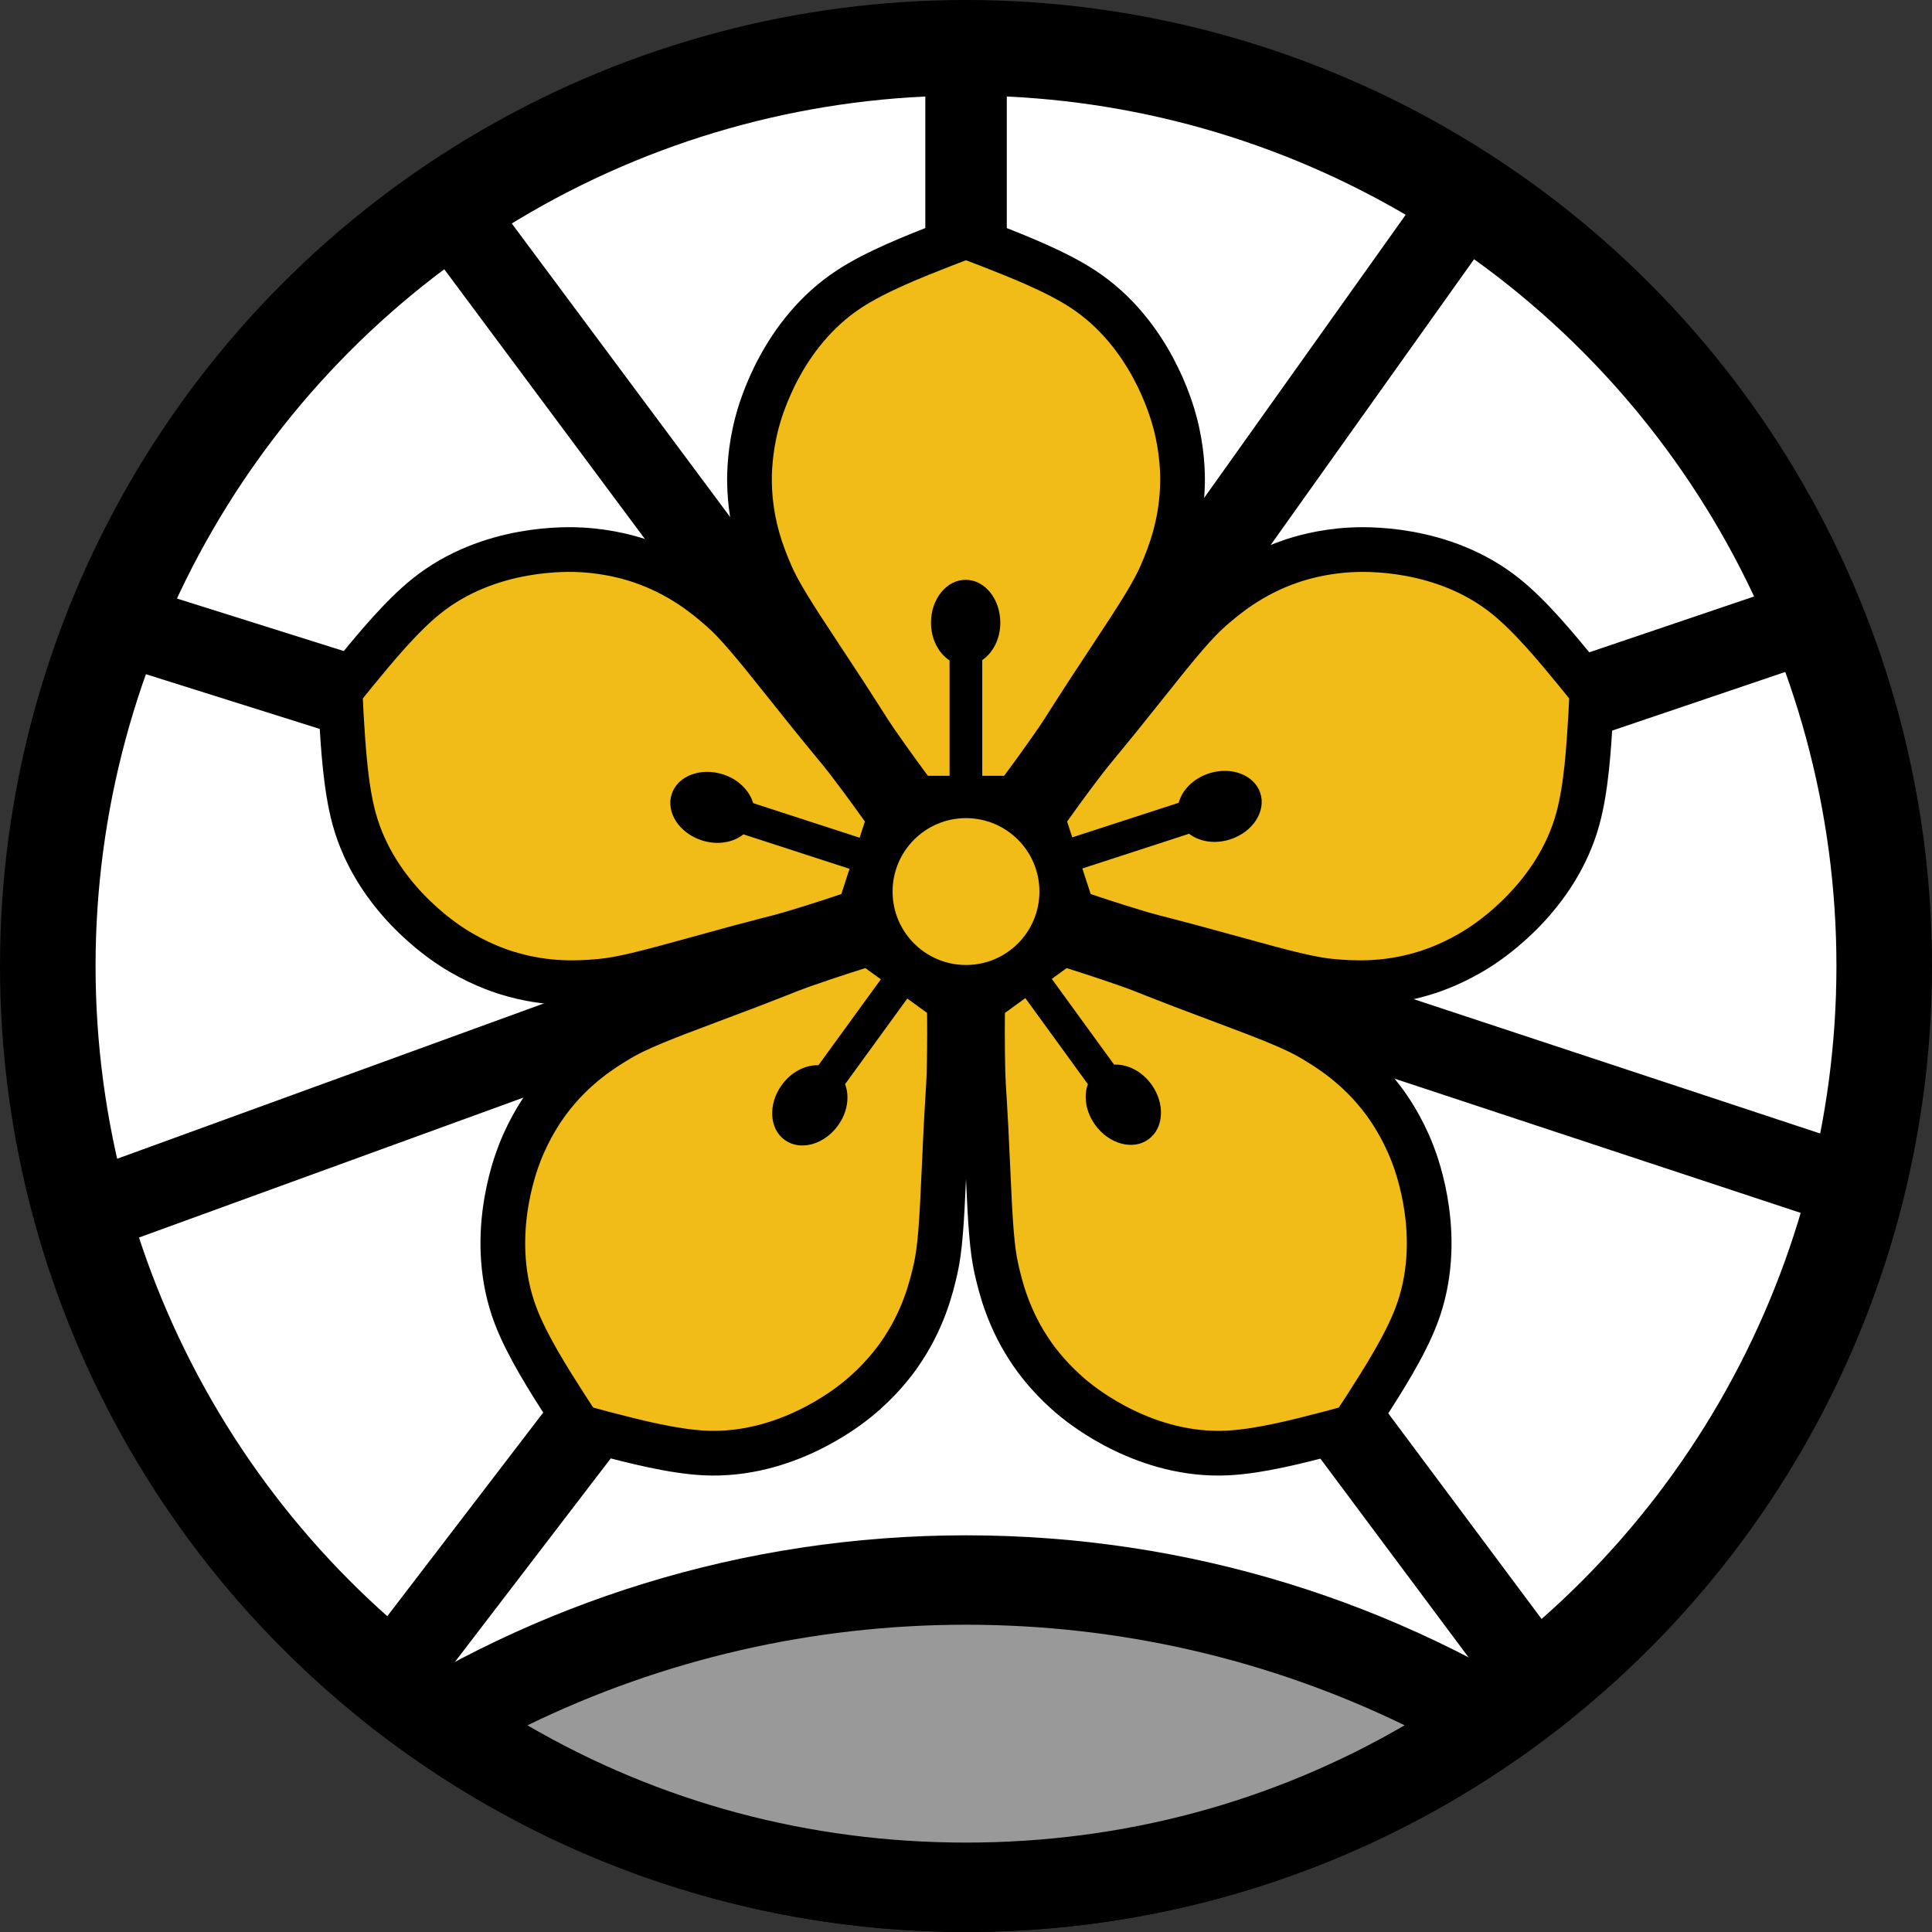 <?xml version="1.0" encoding="UTF-8"?><svg id="Layer_2" xmlns="http://www.w3.org/2000/svg" width="216.078" height="216.078" viewBox="0 0 216.078 216.078"><rect x="0" y="0" width="216.078" height="216.078" fill="#333333" stroke="none"/><defs><style>.cls-1{fill:#fff;}.cls-2{stroke-miterlimit:10;stroke-width:.526px;}.cls-2,.cls-3,.cls-4{fill:#f1bc17;}.cls-2,.cls-4{stroke:#000;}.cls-5{fill:#999;}.cls-4{stroke-linejoin:round;stroke-width:5px;}</style></defs><g id="Layer_1-2"><circle cx="108.039" cy="108.039" r="108.039"/><circle class="cls-1" cx="108.039" cy="108.039" r="97.351"/><rect x="103.489" y=".263" width="9.114" height="92.31"/><rect x="159.9" y="38.232" width="9.114" height="88.074" transform="translate(189.61 -99.89) rotate(71.285)"/><rect x="163.791" y="73.643" width="9.114" height="92.574" transform="translate(335.052 -2.273) rotate(108.291)"/><rect x="142.749" y="108.733" width="9.114" height="92.574" transform="translate(358.062 191.243) rotate(143.291)"/><rect x="65.249" y="107.368" width="9.114" height="92.574" transform="translate(31.824 318.093) rotate(-142.561)"/><rect x="44.376" y="75.365" width="9.114" height="92.078" transform="translate(-48.411 208.912) rotate(-110.002)"/><rect x="48.75" y="36.829" width="9.114" height="90.879" transform="translate(-41.17 108.419) rotate(-72.53)"/><rect x="132.983" y="14.023" width="9.114" height="90.988" transform="translate(60.004 -68.731) rotate(35.444)"/><rect x="70.409" y="10.968" width="9.114" height="90.988" transform="translate(-18.883 55.903) rotate(-36.645)"/><g><g><path class="cls-4" d="m131.415,47.267c-.359-1.36-2.725-9.979-10.309-14.945-3.022-1.978-7.246-3.635-10.509-4.915-1.065-.417-1.953-.743-2.557-.959v-0h-0v0c-.604.216-1.493.541-2.557.959-3.264,1.28-7.487,2.936-10.509,4.915-7.584,4.966-9.95,13.585-10.309,14.945-.83,3.142-.852,5.711-.839,6.673.065,4.779,1.536,8.31,2.358,10.23.866,2.023,2.413,4.493,5.634,9.35,4.393,6.624,5.054,7.852,6.034,9.271,1.855,2.685,3.48,4.889,4.675,6.473h11.028c1.196-1.584,2.82-3.788,4.675-6.473.98-1.418,1.641-2.647,6.034-9.271,3.221-4.857,4.768-7.327,5.634-9.35.822-1.92,2.292-5.45,2.358-10.23.013-.962-.009-3.531-.839-6.673Z"/><path class="cls-4" d="m165.452,105.964c1.182-.762,8.649-5.676,11.027-14.423.948-3.485,1.218-8.014,1.427-11.514.068-1.141.103-2.087.122-2.728l0-0-0-0-0-0-0.0 0c-.392-.508-.976-1.252-1.702-2.136-2.226-2.708-5.106-6.213-7.922-8.476-7.066-5.679-15.995-5.265-17.399-5.187-3.245.182-5.695.954-6.606,1.264-4.525,1.539-7.428,4.028-9,5.403-1.656,1.449-3.528,3.684-7.152,8.248-4.942,6.224-5.906,7.233-6.952,8.603-1.98,2.594-3.574,4.82-4.712,6.447.568,1.747,1.135,3.494,1.703,5.241l.002.007,1.703,5.241c1.876.647,4.474,1.511,7.601,2.446,1.652.494,3.024.743,10.681,2.874,5.615,1.562,8.442,2.271,10.634,2.469,2.08.188,5.892.496,10.457-.919.919-.285,3.355-1.1,6.087-2.86Z"/><path class="cls-4" d="m120.147,156.474c1.09.889,8.07,6.471,17.125,6.031,3.608-.176,7.998-1.318,11.391-2.201,1.107-.288,2.017-.547,2.632-.727l0.0 0.0 0-0.0 0-0-0-0c.362-.53.889-1.315,1.505-2.279,1.888-2.954,4.331-6.777,5.613-10.153,3.217-8.475.065-16.839-.444-18.15-1.176-3.03-2.667-5.121-3.244-5.892-2.862-3.828-6.127-5.82-7.92-6.89-1.89-1.128-4.593-2.217-10.054-4.253-7.447-2.777-8.704-3.382-10.331-3.953-3.079-1.081-5.689-1.91-7.587-2.489-1.486,1.08-2.972,2.159-4.458,3.239l-.006.004c-1.486,1.08-2.972,2.159-4.458,3.239-.036,1.984-.054,4.722.023,7.985.041,1.723.228,3.106.568,11.047.249,5.823.449,8.731.938,10.876.464,2.036,1.349,5.757,4.105,9.662.555.786,2.083,2.851,4.601,4.905Z"/><path class="cls-4" d="m58.109,128.994c-.509,1.311-3.661,9.675-.444,18.15,1.282,3.377,3.725,7.2,5.613,10.153.616.963,1.143,1.749,1.505,2.279l-0.0 0.0 0.0 0.0 0.0 0.0 0-0c.616.18,1.526.439,2.632.727,3.393.883,7.783,2.025,11.391,2.201,9.054.441,16.035-5.142,17.125-6.031,2.518-2.054,4.046-4.119,4.601-4.905,2.757-3.905,3.642-7.625,4.105-9.662.489-2.146.689-5.053.938-10.876.34-7.941.527-9.323.568-11.047.077-3.263.059-6.001.023-7.985-1.486-1.08-2.972-2.159-4.458-3.239l-.006-.004-4.458-3.239c-1.898.579-4.508,1.408-7.587,2.489-1.626.571-2.883,1.177-10.331,3.953-5.461,2.036-8.164,3.125-10.054,4.253-1.794,1.07-5.058,3.062-7.92,6.89-.576.771-2.068,2.862-3.244,5.892Z"/><path class="cls-4" d="m65.073,61.5c-1.404-.079-10.333-.492-17.399,5.187-2.815,2.263-5.696,5.768-7.922,8.476-.726.883-1.31,1.628-1.702,2.136l-0-0-0.0 0-0.0 0.0 0.0 0c.019.641.054,1.587.122,2.728.209,3.499.479,8.028,1.427,11.514,2.379,8.747,9.845,13.661,11.027,14.423,2.732,1.76,5.168,2.575,6.087,2.86,4.566,1.415,8.377,1.107,10.457.919,2.192-.198,5.019-.907,10.634-2.469,7.657-2.131,9.03-2.38,10.681-2.874,3.127-.935,5.725-1.799,7.601-2.446l1.703-5.241.002-.007c.568-1.747,1.135-3.494,1.703-5.241-1.137-1.627-2.732-3.852-4.712-6.447-1.046-1.37-2.01-2.379-6.952-8.603-3.624-4.564-5.495-6.799-7.152-8.248-1.572-1.375-4.475-3.864-9-5.403-.911-.31-3.361-1.082-6.606-1.264Z"/></g><g><circle class="cls-3" cx="108.039" cy="99.714" r="7.799"/><g><path d="m111.875,69.641c0-2.648-1.735-4.795-3.876-4.795s-3.876,2.147-3.876,4.795c0,1.841.848,3.42,2.078,4.224v13.198h3.656v-13.238c1.197-.816,2.018-2.373,2.018-4.184Z"/><path d="m137.594,93.875c2.519-.818,4.024-3.132,3.363-5.168s-3.24-3.023-5.758-2.204c-1.751.569-2.991,1.863-3.375,3.281l-12.552,4.078,1.13,3.477,12.591-4.091c1.146.886,2.881,1.186,4.602.626Z"/><path d="m122.494,125.823c1.557,2.143,4.223,2.859,5.954,1.601s1.874-4.015.317-6.158c-1.082-1.489-2.696-2.269-4.164-2.196l-7.758-10.678-2.958,2.149,7.781,10.71c-.489,1.364-.238,3.106.827,4.571Z"/><path d="m87.443,121.335c-1.557,2.143-1.415,4.899.317,6.158s4.398.541,5.954-1.601c1.082-1.489,1.324-3.265.802-4.639l7.758-10.678-2.958-2.149-7.781,10.71c-1.448-.044-3.027.734-4.092,2.198Z"/><path d="m80.88,86.613c-2.519-.818-5.097.169-5.758,2.204s.844,4.35,3.363,5.168c1.751.569,3.515.251,4.659-.671l12.552,4.078,1.13-3.477-12.591-4.091c-.406-1.391-1.633-2.652-3.355-3.212Z"/></g><circle cx="108.039" cy="99.714" r="12.748"/><circle class="cls-2" cx="108.039" cy="99.714" r="8.475"/></g></g><g><path class="cls-5" d="m108.039,211.079c-21.396,0-41.627-6.376-58.934-18.508,17.856-10.396,38.088-15.858,58.94-15.858,20.851,0,41.079,5.461,58.933,15.854-17.308,12.134-37.541,18.512-58.939,18.512Z"/><path d="m108.046,181.712c17.144,0,33.849,3.856,49.05,11.247-14.817,8.621-31.525,13.119-49.057,13.119-17.529,0-34.236-4.497-49.051-13.115,15.204-7.394,31.911-11.251,49.058-11.251m0-10c-25.064,0-48.364,7.542-67.766,20.472,18.533,14.943,42.099,23.894,67.759,23.894,25.663,0,49.231-8.953,67.765-23.899-19.4-12.927-42.697-20.467-67.758-20.467h0Z"/></g></g></svg>